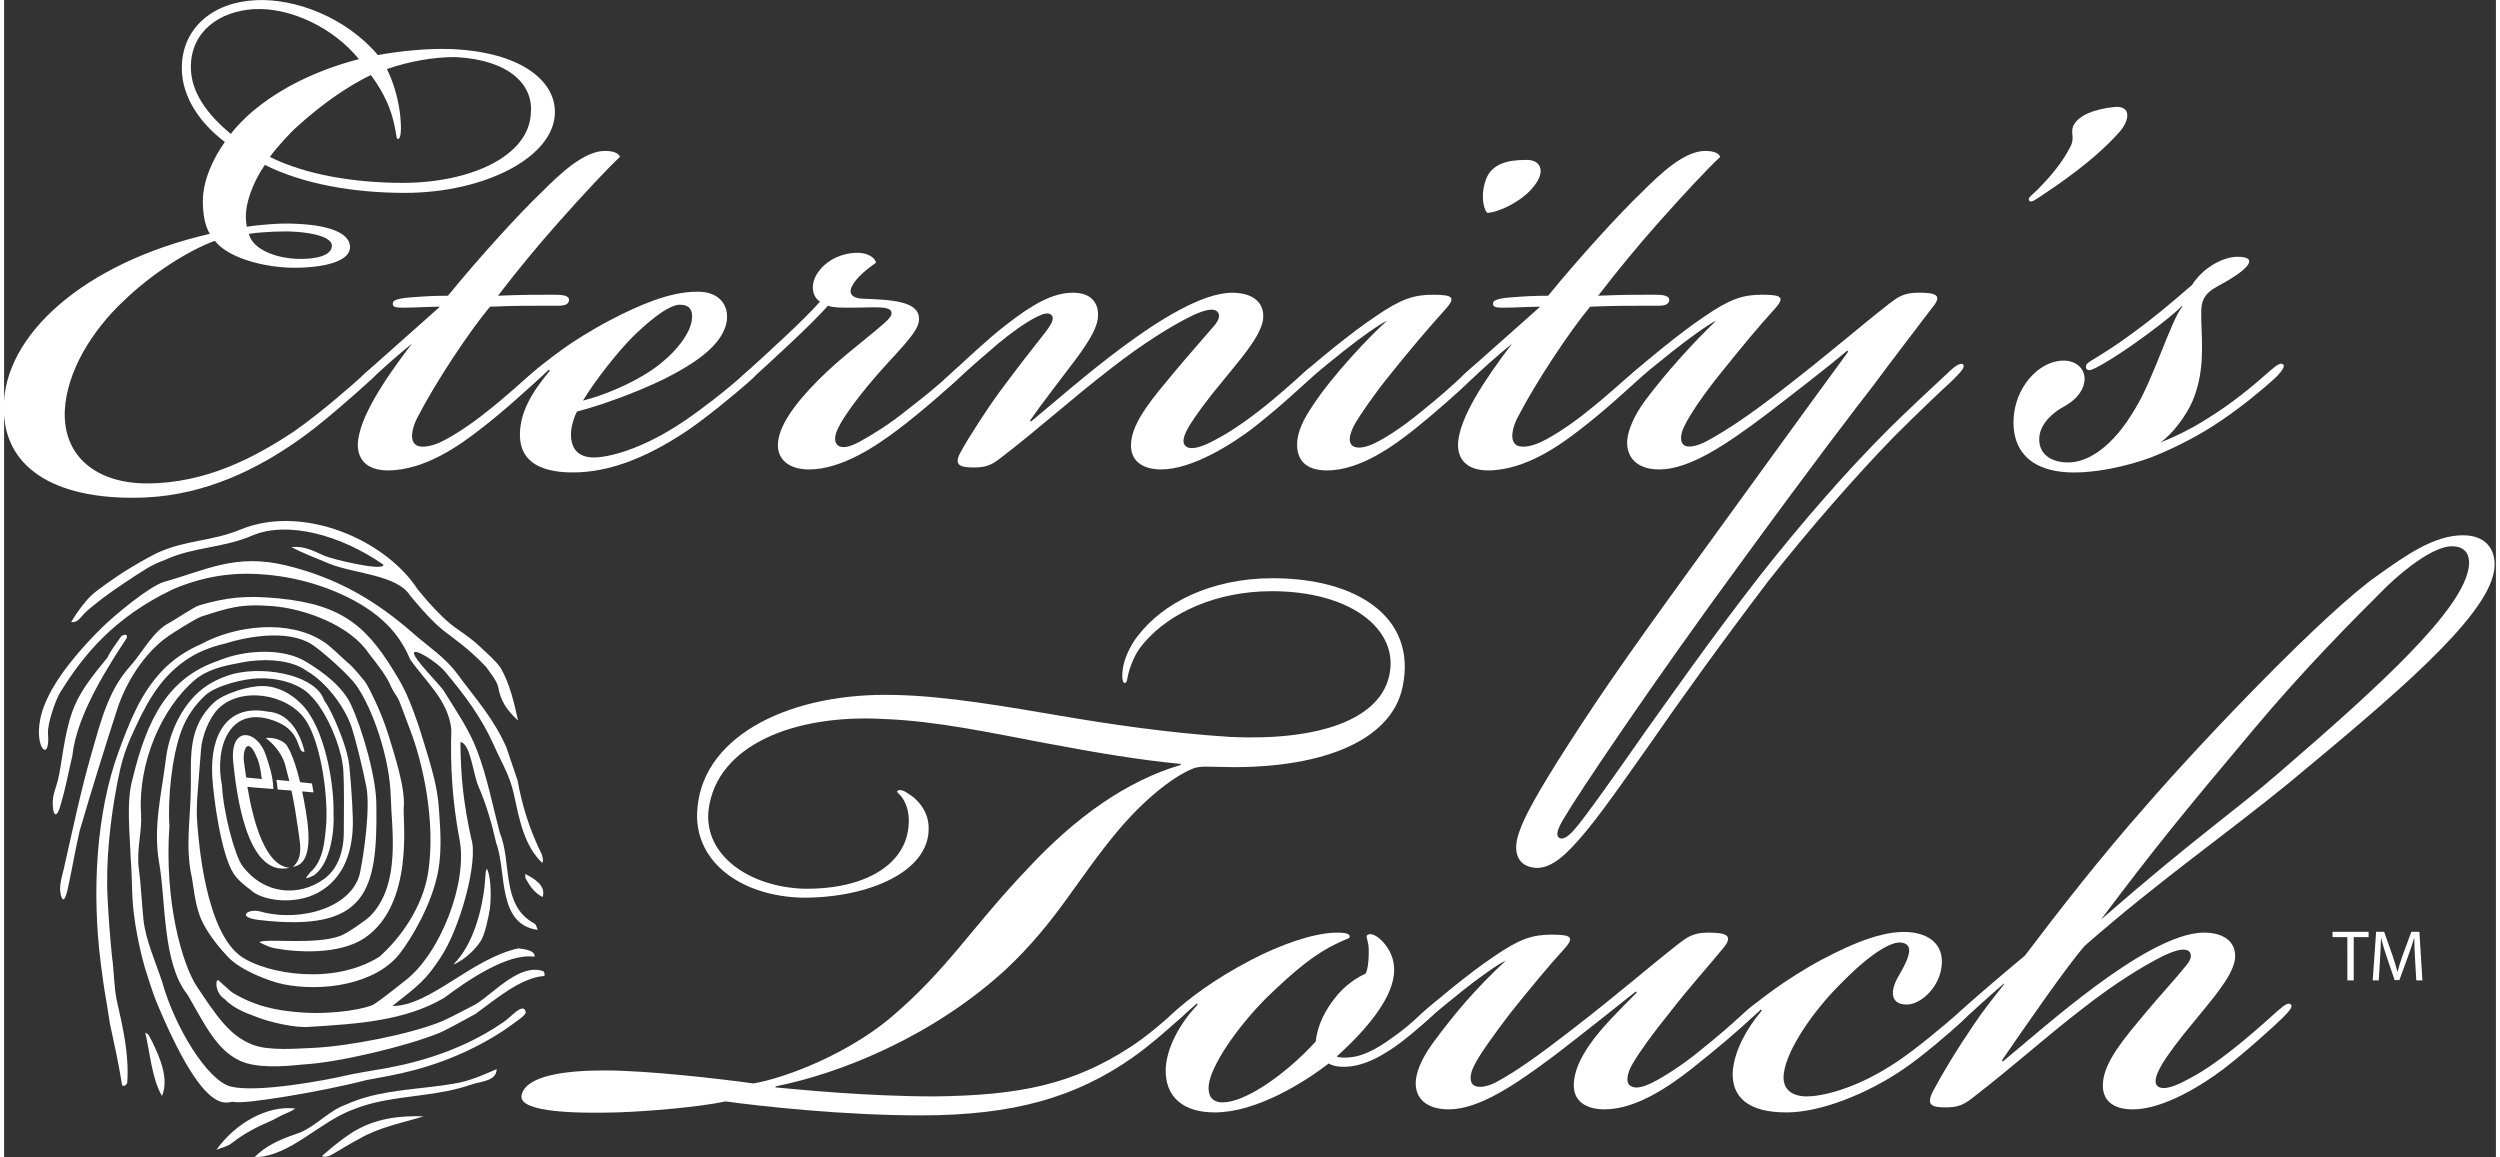 <?xml version="1.0" encoding="UTF-8" standalone="no"?>
<svg xmlns:svg="http://www.w3.org/2000/svg"
	 xmlns="http://www.w3.org/2000/svg"
	 viewBox="0 0 183 85"
	 height="50"
	 width="108"
	 xml:space="preserve"
	 version="1.1">
	<rect x="0" y="0" width="183" height="85" fill="#333333" stroke="none"/>
	<g transform="matrix(1.333,0,0,-1.333,0,85)">
		 <g transform="matrix(0.564,0,0,0.563,-101.939,-127.175)">
			 <path style="fill:#ffffff;fill-opacity:1;fill-rule:evenodd;stroke:none" d="m 231.649,253.294 c 0.041,0.107 0.015,0.224 -0.014,0.343 0.877,-0.448 2.087,-1.16 1.712,-2.266 -0.79,0.395 -1.306,1.123 -1.698,1.924 -0.03,0.164 0.274,-0.733 0,0 z m -36.43,-16.091 c 0.762,-1.602 1.647,-3.615 0.947,-5.301 -0.983,1.697 -1.146,4.098 -1.632,6.208 0,0 0.164,-0.107 0.309,-0.207 z m 11.746,-7.669 c -1.404,-0.6 -2.738,-1.265 -3.991,-2.256 -0.462,-0.357 -0.994,-0.427 -1.492,-0.643 1.898,2.637 4.982,4.372 7.72,4.034 -0.561,-0.374 -1.17,-0.539 -1.737,-0.867 z m 4.88,-3.461 c 0.37,0.323 0.75,0.647 1.144,0.97 0.582,0.468 1.19,0.92 1.826,1.324 2.206,1.37 4.655,1.623 6.909,1.538 -2.087,-0.649 -4.301,-1.039 -6.324,-2.219 -0.451,-0.24 -0.888,-0.496 -1.327,-0.751 -0.44,-0.254 -0.878,-0.514 -1.315,-0.774 -0.245,-0.175 -0.57,-0.223 -0.86,-0.2 -0.054,0.004 -0.088,0.081 -0.053,0.111 z m -26.291,33.746 c -0.204,1.375 0.134,1.764 0.449,3.005 0.379,1.502 0.565,4.275 1.379,6.611 0.675,1.936 1.829,3.366 3.47,5.387 0.233,0.569 0.95,1.48 1.281,1.986 0.162,0.25 0.759,0.393 0.579,-0.115 -1.53,-2.336 -4.883,-7.398 -5.29,-11.45 -0.479,-2.037 -0.637,-3.133 -1.241,-5.138 -0.093,-0.31 -0.415,-1.105 -0.627,-0.287 -0.057,0.387 0.036,-0.139 0,0 z m 24.127,-31.484 c 1.55,0.647 2.805,2.122 4.396,2.698 0.669,0.307 1.353,0.551 2.044,0.748 2.772,0.782 5.655,0.823 8.524,1.321 1.505,0.231 2.796,0.806 4.212,1.426 0.005,-1.187 -1.616,-1.212 -2.433,-1.497 -3.05,-1.077 -6.206,-1.041 -9.271,-1.74 -0.768,-0.174 -1.526,-0.401 -2.277,-0.7 -3.34,-1.207 -6.204,-4.637 -9.676,-4.684 1.076,1.099 2.387,1.671 3.688,2.142 z m -22.386,49.948 c 0.044,0.071 0.088,0.142 0.132,0.214 0.463,0.762 1.19,1.772 1.837,2.378 0.721,0.677 2.2,1.651 3.023,2.208 0.697,0.468 2.633,1.592 3.381,1.944 2.88,1.325 5.287,1.104 8.247,2.335 6.026,2.439 14.034,-0.992 17.212,-5.86 0.385,-0.468 0.669,-0.828 1.071,-1.274 0.806,-0.893 1.776,-1.927 2.825,-2.642 0.801,-0.551 1.64,-1.156 2.307,-1.808 0.668,-0.649 1.409,-1.248 1.918,-1.987 0.925,-1.587 1.335,-3.523 1.702,-5.145 -1.104,1.003 -1.708,1.924 -1.939,3.276 -0.146,0.639 -0.814,1.435 -1.188,1.972 -0.426,0.453 -0.87,0.884 -1.326,1.294 -0.687,0.614 -1.405,1.189 -2.156,1.75 -1.059,0.742 -1.917,1.607 -2.728,2.521 -0.405,0.458 -0.798,0.927 -1.2,1.402 -1.258,2.046 -5.514,2.149 -7.9,3.13 -1.25,0.514 -2.529,1.008 -3.705,1.615 1.167,0.15 2.172,-0.351 3.185,-0.828 0.692,-0.327 5.921,-1.597 5.799,-0.883 -4.131,2.884 -9.335,4.324 -12.817,2.844 -2.817,-1.226 -5.737,-1.096 -8.488,-2.369 -0.622,-0.227 -1.225,-0.499 -1.787,-0.839 -1.093,-0.66 -3.343,-2.165 -4.348,-2.941 -0.507,-0.39 -1.299,-1.005 -1.755,-1.456 -0.329,-0.327 -0.621,-0.882 -1.167,-0.866 -0.044,8e-4 -0.09,0.006 -0.133,0.015 z m 13.112,-7.168 c -1.022,-0.946 -1.831,-2.109 -2.332,-3.443 -0.948,-2.523 -1.36,-6.706 -1.181,-9.337 -0.523,-7.369 1.242,-13.641 2.755,-15.836 1.824,-2.72 3.145,-4.781 5.476,-5.618 1.595,-0.572 4.075,-0.344 5.879,-0.271 3.416,0.165 9.471,1.332 12.532,2.611 0.708,0.298 2.618,1.314 3.316,1.674 1.895,1.231 4.301,3.996 6.548,3.22 0.154,-0.076 0.172,-0.452 0.109,-0.472 -2.301,-0.159 -4.798,-2.319 -6.723,-3.718 -0.703,-0.375 -2.836,-1.57 -3.549,-1.863 -3.075,-1.266 -9.852,-2.907 -13.29,-3.078 -2.025,-0.223 -4.574,-0.376 -6.156,0.36 -2.313,1.075 -3.445,3.561 -5.123,6.461 -2.468,3.081 -2.111,9.116 -2.768,12.839 -0.629,3.565 0.214,6.72 0.654,10.28 0.34,2.748 1.761,5.608 3.934,7.083 0.393,0.267 0.829,0.507 1.3,0.717 0.469,0.207 0.968,0.382 1.486,0.517 3.345,0.759 7.976,-0.297 8.723,-2.603 0.294,-0.429 0.551,-0.882 0.775,-1.351 0.668,-1.405 1.539,-3.594 1.687,-5.025 0.113,-1.102 0.294,-3.261 0.348,-5.152 0.087,-3.024 -0.755,-5.863 -3.381,-7.307 -2.34,-1.288 -5.583,-0.774 -6.629,0.287 -0.36,0.27 -1.152,0.84 -1.636,1.578 -1.238,1.886 -1.986,7.611 -2.087,9.56 -0.214,4.141 1.549,7.033 5.418,6.284 1.889,-0.108 3.078,-1.743 3.607,-3.917 -0.804,-0.221 -0.186,1.883 -2.703,2.919 -4.638,1.909 -6.13,-2.547 -5.366,-6.226 0.122,-2.63 1.248,-6.872 1.987,-7.861 2.128,-2.848 5.528,-3.059 7.98,-1.292 1.22,0.884 1.91,2.454 1.931,4.517 0.02,2.062 0.041,4.812 -0.046,6.101 -0.127,1.901 -1.136,4.488 -2.271,6.186 -0.284,0.426 -0.607,0.824 -0.973,1.189 -1.125,1.212 -3.366,1.726 -5.075,1.638 -1.454,-0.038 -4.127,-0.708 -5.157,-1.653 z m 1.243,-27.869 c 0.234,-0.189 1.165,-1.09 1.452,-1.261 2.101,-1.255 4.112,-1.741 6.814,-1.92 3.27,-0.218 6.355,0.429 6.96,0.812 0.823,0.52 2.42,1.833 3.047,2.313 3.439,2.635 6.183,9.679 5.286,13.925 -0.662,3.608 -0.892,6.911 -0.778,10.662 -0.307,2.854 -2.484,4.643 -4.026,6.853 -0.606,1.474 -1.528,2.796 -2.725,3.851 -2.58,2.307 -6.582,3.781 -9.981,4.276 -3.619,0.526 -6.867,0.258 -10.447,-1.265 -5.724,-2.734 -8.728,-6.368 -11.027,-10.103 -0.465,-0.732 -1.271,-3.112 -1.193,-4.027 0.28,-3.268 -1.834,-1.056 -0.366,2.747 1.053,2.727 3.619,5.645 5.695,7.681 1.182,1.166 4.606,4.023 6.039,4.428 4.216,1.195 6.934,2.762 11.803,1.625 5.117,-1.24 8.842,-3.455 12.572,-6.726 1.382,-1.221 3.057,-2.304 4.186,-3.843 1.853,-2.522 3.596,-4.403 4.845,-7.256 l 1.103,-3.263 c 0.435,-2.47 1.228,-4.955 2.354,-7.194 0.067,-0.293 0.2,-0.566 0.057,-0.854 -1.804,1.68 -2.276,4.422 -2.782,6.739 -0.422,1.894 -1.182,3.033 -1.968,4.812 -1.202,2.698 -2.828,4.866 -4.74,7.153 -0.815,0.977 -3.043,2.369 -3.052,1.822 -0.008,-0.55 2.462,-3.03 2.885,-3.639 1.206,-1.966 2.501,-3.8 3.271,-5.859 0.928,-2.347 1.594,-5.65 2.237,-8.1 1.193,-2.856 0.092,-7.098 3.35,-8.838 0.234,-0.118 0.235,-0.43 0.355,-0.645 -4.014,0.539 -3.013,5.75 -4.065,8.51 -0.426,1.914 -0.962,3.757 -1.737,5.556 -0.505,1.156 -0.785,4.223 -1.754,4.316 0.021,-3.475 0.333,-6.129 1.054,-9.433 0.728,-2.13 -1.05,-8.748 -3.012,-11.685 -1.459,-2.184 -1.971,-2.562 -4.686,-4.709 3.667,-0.017 7.695,4.615 12.297,5.641 0.57,-0.071 1.713,-0.213 1.578,-0.828 -2.579,0.41 -6.542,-2.31 -8.799,-4.005 -3.842,-2.285 -8.589,-2.563 -13.115,-2.846 -1.286,-0.159 -4.044,0.453 -5.389,1.027 -0.387,0.165 -1.972,0.631 -2.943,1.675 -0.889,0.543 -0.972,1.821 -0.656,1.877 z m 15.745,2.27 c 2.046,1.808 4.248,4.847 4.775,8.274 0.77,5.01 -0.557,10.858 -1.792,14.008 -0.345,0.875 -0.648,1.791 -1.038,2.75 -0.197,0.478 -0.514,0.816 -0.74,1.287 -0.482,1.208 -1.46,2.372 -2.253,3.406 -1.83,2.721 -6.213,4.345 -9.418,4.599 -3.107,0.245 -4.274,-0.182 -6.965,-1.039 -0.735,-0.321 -2.647,-1.522 -3.279,-1.973 -2.213,-1.574 -4.029,-4.408 -4.88,-7.043 -1.103,-3.417 -2.448,-7.708 -3.681,-11.938 -0.4,-1.756 -0.706,-3.534 -1.089,-5.332 -0.004,-0.019 -0.358,-2.02 -0.681,-1.164 -0.341,0.912 0.022,1.911 0.213,2.746 0.853,3.753 1.667,7.671 2.685,11.211 0.918,3.18 1.641,6.242 3.795,8.637 1.243,1.377 2.217,3.424 3.856,4.27 0.547,0.284 2.309,1.498 2.902,1.698 2.678,0.785 4.58,0.988 7.719,0.683 6.451,-0.625 8.815,-2.844 11.814,-7.991 0.975,-1.595 1.936,-4.508 2.459,-6.267 0.618,-2.059 1.31,-4.211 1.422,-6.368 0.064,-1.222 0.357,-3.698 -0.071,-6.045 -0.587,-3.216 -2.594,-6.592 -3.745,-8.077 -2.362,-3.048 -7.601,-3.791 -11.403,-3.01 -1.335,0.276 -4.146,1.346 -5.38,2.661 -0.656,0.699 -1.801,1.993 -2.52,3.461 -0.719,1.468 -0.858,3.578 -1.026,4.361 -0.66,3.063 -0.104,5.727 -0.086,8.948 0.017,2.873 -0.288,5.8 2.292,8.166 0.941,0.847 3.349,1.603 4.729,1.58 0.753,-0.011 1.446,-0.199 2.076,-0.508 0.632,-0.312 1.2,-0.746 1.708,-1.257 2.252,-2.265 3.204,-7.729 3.129,-10.701 0.1,-1.403 -0.205,-4.814 -1.897,-6.052 -1.279,-0.606 -0.633,-0.097 -0.376,0.29 1.346,1.154 1.413,3.345 1.514,4.198 0.325,2.703 -0.395,8.453 -2.013,10.766 -1.775,2.537 -6.348,3.258 -8.542,0.989 -0.833,-0.864 -1.537,-2.65 -1.627,-3.897 -0.276,-3.827 -0.521,-5.461 -0.365,-7.323 0.126,-1.506 0.762,-10.678 4.412,-13.059 2.497,-1.629 8.931,-2.74 13.363,0.059 z m -11.543,4.411 c 4.068,-1.063 9.01,0.525 9.673,3.884 0.352,1.7 1.014,6.261 0.603,8.358 -0.319,1.631 -1.044,4.667 -1.472,5.916 -0.672,1.932 -2.459,4.319 -4.311,5.385 -1.785,1.321 -4.811,1.239 -6.956,0.738 -1.385,-0.247 -2.907,-0.667 -3.986,-1.575 -3.279,-2.758 -5.586,-8.153 -5.283,-13.079 0.115,-1.858 -0.458,-3.502 -0.218,-5.375 0.217,-1.67 0.286,-3.362 0.457,-5.039 0.2,-1.928 1.203,-4.196 1.812,-6.024 1.182,-4.364 4.427,-9.74 6.737,-10.299 2.557,-0.618 9.127,0.577 11.659,1.182 0.704,0.14 1.414,0.261 2.122,0.384 4.127,0.633 7.754,1.753 11.054,3.623 0.558,0.309 1.106,0.652 1.645,1.036 0.762,0.418 2.068,2.125 2.308,1.089 0.07,-0.304 -0.822,-0.859 -1.38,-1.277 -0.535,-0.396 -1.081,-0.758 -1.634,-1.091 -3.32,-2.003 -6.779,-3.223 -10.454,-3.918 -0.701,-0.131 -1.401,-0.259 -2.104,-0.391 -4.109,-1.087 -12.014,-2.409 -12.918,-2.133 -0.621,0.189 -2.659,-2.134 -7.659,9.978 -0.225,0.575 -0.898,2.611 -1.063,3.193 -0.384,1.357 -0.703,2.826 -0.923,4.221 -0.429,2.73 -0.241,3.751 -0.454,6.505 -0.062,2.108 -0.453,5.483 0.175,7.668 1.422,5.92 3.482,9.96 8.433,11.624 2.397,1.012 6.238,1.329 8.596,-0.159 1.677,-1.024 3.514,-2.413 4.318,-4.159 1.133,-2.445 2.513,-7.233 2.48,-9.938 0.118,-8.319 -0.945,-12.366 -11.463,-11.13 -2.383,0.28 -0.935,1.203 0.206,0.803 z m -0.172,-2.966 c 0.751,0.386 5.462,-0.315 7.928,0.617 0.661,0.25 2.525,1.532 2.942,1.97 2.982,3.126 2.043,8.481 1.964,11.648 -0.096,3.816 -1.782,8.638 -3.367,10.883 -0.75,1.063 -3.436,3.459 -4.466,4.092 -2.308,1.341 -6.002,0.742 -8.41,-0.016 -1.374,-0.311 -2.699,-0.844 -3.853,-1.659 -2.638,-1.843 -3.961,-4.531 -5.265,-7.447 -0.663,-1.49 -0.997,-2.701 -1.323,-4.374 -0.705,-3.604 -1.173,-7.8 -0.974,-11.457 0.106,-2.006 0.227,-3.715 0.433,-5.717 0.197,-1.332 0.183,-2.951 0.464,-4.267 0.578,-2.57 1.21,-5.204 1.024,-7.994 -0.051,-0.338 -0.507,-0.504 -0.52,-0.186 -0.336,2.05 -0.736,3.915 -1.181,5.951 -0.116,0.646 -0.234,1.592 -0.353,2.233 -0.232,1.286 -0.358,2.271 -0.529,3.577 -0.91,7.152 -0.439,14.862 1.744,20.805 1.075,2.926 2.156,5.689 4.243,7.884 1.071,1.137 2.411,2.014 3.84,2.632 3.326,1.812 8.52,2.439 11.869,0.257 0.71,-0.417 1.821,-1.584 2.445,-2.105 0.623,-0.52 1.147,-1.24 1.67,-1.846 0.294,-0.409 1.586,-2.917 2.29,-5.242 0.548,-1.808 1.671,-5.166 1.489,-7.113 -0.107,-1.142 1.036,-9.393 -3.794,-12.707 -2.475,-1.697 -6.718,-1.428 -8.838,-1.017 -0.706,0.137 -1.484,0.597 -1.472,0.597 z m 21.998,5.431 c -0.272,-2.279 -1.083,-5.69 -3.037,-7.604 -0.07,-0.069 1.461,0.509 2.645,2.245 0.422,0.619 0.793,2.423 0.903,3.166 0.139,0.942 0.143,2.922 -0.219,3.804 -0.207,0.504 -0.228,-1.069 -0.292,-1.61" />
			 <path style="fill:#ffffff;fill-opacity:1;fill-rule:evenodd;stroke:none" d="m 206.296,266.932 c 0.691,0.084 1.739,-0.175 2.118,-0.812 0.746,-1.254 1.28,-3.484 1.604,-5.202 0.527,-2.79 1.025,-6.276 -1.059,-6.601 0.952,0.849 0.733,2.079 0.58,3.169 -0.455,3.233 -0.769,4.68 -1.331,6.793 -0.224,0.842 -0.864,1.863 -1.911,2.652" />
			 <path style="fill:#ffffff;fill-opacity:1;fill-rule:evenodd;stroke:none" d="m 208.644,254.235 c -4.33,-1.051 -5.253,7.869 -5.51,10.258 -0.4,3.72 2.362,3.287 3.195,0.719 0.293,-0.904 0.678,-1.973 0.72,-3.276 -0.859,0.086 -1.897,0.13 -2.539,0.22 0.549,-3.332 1.733,-7.772 4.134,-7.921 z m -4.253,8.829 1.528,-0.149 c -0.146,1.161 -0.293,1.749 -0.554,2.28 -0.862,1.975 -1.381,0.444 -1.167,-0.743 0.042,-0.386 0.123,-0.893 0.193,-1.389" />
			 <path style="fill:#ffffff;fill-opacity:1;fill-rule:evenodd;stroke:none" d="m 207.349,262.838 3.467,-0.355 0.151,-0.877 -3.498,0.288 z" />
			 <path style="fill:#ffffff;fill-opacity:1;fill-rule:nonzero;stroke:none" d="m 202.307,325.257 c -2.444,1.858 -4.202,4.399 -4.202,7.233 0,3.906 3.028,6.449 7.231,6.643 3.811,0.195 8.793,-1.664 11.919,-5.371 2.155,0.388 4.885,0.681 7.233,0.583 6.646,-0.294 10.063,-3.028 10.063,-6.156 0,-4.394 -6.839,-7.914 -14.652,-7.914 -5.088,0 -9.974,0.88 -13.681,2.736 -0.493,-0.684 -1.077,-1.758 -1.468,-2.93 -0.39,-1.173 -0.49,-2.154 -0.291,-3.127 1.07,0.195 3.419,0.39 4.782,0.294 2.839,-0.099 5.474,-0.782 5.282,-2.445 -0.198,-1.367 -2.932,-1.856 -5.375,-1.856 -3.03,0 -6.545,0.976 -7.817,2.638 -2.64,-0.975 -6.159,-3.223 -8.89,-5.862 -3.128,-2.932 -5.573,-6.937 -5.768,-10.747 -0.192,-4.593 3.223,-7.133 8.012,-7.133 5.764,0 10.551,2.54 14.364,5.081 2.541,1.759 5.763,4.591 6.935,5.664 0.787,0.688 1.075,0.783 1.272,0.588 0.196,-0.196 0.1,-0.486 -0.878,-1.369 -1.27,-1.169 -4.788,-4.3 -6.937,-5.764 -4.006,-2.829 -8.992,-5.273 -14.756,-5.569 -8.399,-0.39 -13.969,2.54 -13.969,8.697 -0.097,7.132 7.812,14.265 20.126,17.096 -0.492,0.785 -0.683,1.959 -0.683,3.227 0,1.953 0.974,4.104 2.148,5.763 z m 2.835,12.998 v 0 c -3.322,-0.199 -6.155,-2.152 -6.155,-5.671 0,-2.442 1.562,-4.593 3.905,-6.543 0.491,0.683 1.469,1.66 2.056,2.147 2.737,2.344 6.35,4.103 10.453,5.177 -2.447,3.03 -6.645,5.085 -10.258,4.889 z m 4.099,-24.429 v 0 c 1.861,-0.096 3.524,0.293 3.524,1.272 0,0.88 -1.958,1.27 -3.524,1.367 -1.073,0.098 -3.318,0 -4.591,-0.198 0.397,-1.558 2.639,-2.344 4.591,-2.441 z m 22.964,14.362 v 0 c 0.199,2.344 -1.664,5.081 -7.425,5.376 -2.052,0 -4.396,-0.39 -6.641,-1.174 0.586,-1.171 1.074,-2.735 1.272,-4.3 0.189,-1.66 0.092,-2.54 -0.199,-2.54 -0.197,0 -0.099,0.491 -0.487,1.954 -0.394,1.563 -1.273,3.129 -2.155,4.301 -2.441,-1.172 -4.98,-3.03 -7.129,-4.981 -0.587,-0.492 -1.957,-1.956 -2.738,-3.029 3.518,-1.762 8.307,-2.541 12.996,-2.541 6.447,0 12.409,2.541 12.505,6.935" />
			 <path style="fill:#ffffff;fill-opacity:1;fill-rule:nonzero;stroke:none" d="m 216.676,302.103 c -0.688,-0.588 -0.982,-0.684 -1.179,-0.489 -0.192,0.194 0,0.586 0.69,1.173 2.636,2.344 5.273,4.691 7.131,6.349 -1.268,0 -2.348,-0.095 -3.518,-0.095 -0.685,0 -1.173,0 -1.075,0.486 0.098,0.392 1.075,0.49 2.639,0.588 1.268,0.094 2.346,0.094 2.735,0.094 3.029,3.715 6.934,8.018 9.181,10.163 1.76,1.761 4.104,4.008 6.158,4.008 0.974,0 1.369,-0.294 1.465,-0.585 -1.172,-1.077 -3.712,-3.813 -5.96,-6.354 -2.247,-2.539 -4.005,-4.69 -5.957,-7.231 2.244,0.1 4.003,0.1 5.565,0.1 0.782,0 1.464,-0.1 1.371,-0.586 -0.1,-0.588 -0.979,-0.49 -1.76,-0.49 -2.153,0 -3.717,0 -5.957,-0.098 -1.959,-2.345 -5.277,-7.328 -7.037,-10.746 -0.587,-1.075 -0.882,-2.443 -0.102,-2.833 0.585,-0.291 1.661,0 2.444,0.39 1.176,0.585 2.833,1.663 4.399,2.931 1.758,1.367 3.421,2.93 4.593,3.909 0.487,0.39 1.073,0.977 1.367,0.683 0.193,-0.194 0,-0.489 -0.683,-1.171 -1.077,-1.074 -3.911,-3.617 -5.96,-5.179 -1.758,-1.368 -5.28,-4.003 -8.992,-4.003 -2.246,0 -3.025,1.267 -2.93,2.733 0.192,2.443 2.443,5.958 5.276,9.672 -1.566,-1.272 -2.735,-2.345 -3.905,-3.419" />
			 <path style="fill:#ffffff;fill-opacity:1;fill-rule:nonzero;stroke:none" d="m 247.255,297.998 c 1.858,1.27 4.106,3.027 5.96,4.692 0.587,0.486 0.878,0.586 1.074,0.388 0.196,-0.29 -0.197,-0.78 -0.781,-1.271 -1.272,-1.169 -4.394,-3.711 -6.155,-4.883 -4.103,-2.735 -7.718,-4.006 -11.046,-4.006 -3.614,0 -5.274,1.367 -5.173,3.91 0.096,1.952 0.975,3.713 2.928,6.056 l -0.099,0.096 c -0.29,-0.291 -1.362,-1.27 -1.954,-1.757 -0.486,-0.394 -0.779,-0.49 -0.976,-0.294 -0.194,0.294 0.197,0.683 0.585,1.073 1.273,1.172 2.154,1.858 3.62,2.931 1.068,0.783 2.929,1.955 4.786,2.929 2.832,1.468 5.761,2.741 8.402,2.741 h 0.099 c 2.147,0 2.93,-1.371 2.836,-2.642 -0.199,-2.54 -3.324,-4.491 -6.257,-5.959 -2.837,-1.366 -6.155,-2.541 -8.399,-3.126 -0.397,-0.781 -0.587,-1.655 -0.587,-2.244 0,-1.469 0.777,-2.25 2.248,-2.25 1.27,0 4.59,0.683 8.89,3.615 z m -3.318,4.886 v 0 c 2.437,1.66 3.906,3.712 4.001,5.078 0.099,0.884 -0.295,1.369 -1.17,1.369 -0.882,0 -2.347,-0.979 -4.3,-2.832 -1.565,-1.469 -4.005,-4.596 -5.176,-6.549 1.947,0.49 4.588,1.564 6.645,2.933" />
			 <path style="fill:#ffffff;fill-opacity:1;fill-rule:nonzero;stroke:none" d="m 270.117,307.865 c 0,-1.27 -2.346,-3.319 -4.493,-5.862 -1.658,-1.956 -2.833,-3.611 -3.328,-4.593 -0.484,-0.879 -0.484,-1.561 -0.095,-1.854 0.394,-0.294 1.077,-0.198 2.151,0.39 1.073,0.585 2.831,1.661 4.401,2.931 2.146,1.661 3.317,2.638 4.588,3.813 0.68,0.682 1.27,0.975 1.465,0.78 0.292,-0.294 -0.389,-0.88 -1.174,-1.663 -1.173,-1.073 -3.122,-2.831 -5.566,-4.69 -2.054,-1.561 -5.472,-3.907 -8.698,-3.907 -2.052,0 -3.127,1.073 -3.031,2.538 0.098,2.154 2.541,4.888 4.691,6.941 2.347,2.244 6.06,4.883 6.355,5.567 0.387,1.076 -1.471,0.784 -3.916,0.784 -0.971,0 -1.758,0 -2.243,0.193 -0.778,-0.879 -2.146,-2.245 -3.716,-3.712 -1.66,-1.562 -2.83,-2.635 -3.908,-3.615 -0.875,-0.781 -1.266,-0.974 -1.466,-0.781 -0.191,0.194 0.1,0.682 1.079,1.565 1.173,1.071 2.05,1.857 3.811,3.513 1.365,1.274 2.638,2.543 3.422,3.423 -0.885,0.584 -0.982,1.954 0,3.126 0.778,0.977 2.147,1.661 3.706,1.661 0.785,0 1.664,-0.389 1.759,-0.976 -0.684,-0.487 -1.074,-0.783 -1.658,-1.37 -1.271,-1.367 -0.977,-2.049 0.295,-2.147 2.733,-0.1 5.567,-0.197 5.567,-1.958 z" />
			 <path style="fill:#ffffff;fill-opacity:1;fill-rule:nonzero;stroke:none" d="m 290.829,295.751 c 0.099,2.151 2.251,4.595 4.103,6.837 1.469,1.762 2.933,3.42 4.106,4.788 0.392,0.49 0.587,1.075 0.095,1.37 -0.487,0.294 -1.559,-0.1 -2.538,-0.587 -1.761,-0.88 -4.495,-2.541 -7.625,-4.984 -4.294,-3.325 -6.643,-5.566 -10.94,-8.891 -0.88,-0.684 -1.465,-0.88 -2.539,-0.88 -1.368,0 -2.049,0.196 -1.273,1.567 0.687,1.273 2.736,4.491 4.301,6.543 1.074,1.465 2.833,3.715 3.908,5.082 0.685,0.881 0.877,1.366 0.685,1.659 -0.291,0.391 -0.878,0.195 -1.465,-0.096 -1.171,-0.587 -2.64,-1.659 -3.811,-2.639 -1.271,-1.075 -2.832,-2.444 -4.203,-3.714 -0.975,-0.877 -1.37,-1.169 -1.659,-0.877 -0.196,0.294 0.289,0.782 1.468,1.856 1.169,1.075 3.32,3.128 5.077,4.494 2.636,2.054 4.593,3.224 6.643,3.224 1.856,0 2.444,-1.073 2.444,-2.15 0,-1.174 -0.783,-2.44 -2.053,-4.198 -1.469,-1.957 -3.515,-4.597 -4.593,-6.158 l 0.102,-0.096 c 2.342,1.948 5.566,4.787 8.987,7.327 3.419,2.537 7.714,5.274 10.653,5.274 2.047,0 3.219,-0.977 3.021,-2.638 -0.288,-1.761 -2.342,-4.005 -3.904,-5.959 -1.561,-1.858 -2.738,-3.515 -3.224,-4.298 -0.779,-1.274 -0.779,-1.859 -0.391,-2.148 0.487,-0.395 1.56,0 2.344,0.388 1.172,0.583 2.544,1.37 4.69,3.028 1.66,1.274 3.615,3.03 4.689,4.007 0.783,0.684 1.079,0.78 1.268,0.585 0.2,-0.194 -0.096,-0.585 -0.781,-1.27 -0.876,-0.879 -3.808,-3.518 -5.863,-5.08 -1.95,-1.465 -5.762,-3.905 -8.788,-3.905 -1.859,0 -3.034,0.877 -2.935,2.537" />
			 <path style="fill:#ffffff;fill-opacity:1;fill-rule:nonzero;stroke:none" d="m 311.646,304.837 c -1.468,-1.172 -2.544,-2.049 -3.521,-2.931 -0.782,-0.683 -1.172,-0.976 -1.465,-0.781 -0.196,0.193 0,0.587 1.075,1.564 1.072,0.975 4.59,3.906 6.937,5.471 2.54,1.758 3.811,2.147 5.668,2.147 2.047,0 2.244,-0.291 1.072,-1.562 -1.757,-1.956 -3.322,-3.813 -5.276,-6.255 -1.659,-2.05 -2.829,-3.808 -3.421,-4.785 -0.583,-1.075 -0.681,-1.761 -0.292,-2.15 0.491,-0.392 1.37,-0.196 2.344,0.292 0.98,0.487 2.641,1.561 4.3,2.931 2.052,1.662 2.933,2.444 4.491,3.91 0.883,0.779 1.278,1.171 1.57,0.876 0.288,-0.289 -0.781,-1.267 -1.079,-1.563 -1.172,-1.172 -3.612,-3.319 -5.566,-4.885 -1.96,-1.561 -5.276,-4.002 -8.501,-4.002 -2.051,0 -2.932,0.977 -2.932,2.538 0,1.271 0.685,2.54 1.466,3.714 1.953,3.028 5.767,7.034 7.328,8.4 -0.682,-0.291 -2.736,-1.759 -4.198,-2.93 z m 17.878,18.663 v 0 c 1.268,0 1.854,-1.074 0.682,-2.542 -1.172,-1.564 -3.613,-2.636 -4.59,-2.636 -0.488,0.587 -0.587,2.05 -0.1,3.321 0.588,1.466 2.054,1.857 3.905,1.857 z" />
			 <path style="fill:#ffffff;fill-opacity:1;fill-rule:nonzero;stroke:none" d="m 324.149,302.103 c -0.684,-0.588 -0.978,-0.684 -1.175,-0.489 -0.197,0.194 0,0.586 0.685,1.173 2.636,2.344 5.273,4.691 7.133,6.349 -1.268,0 -2.347,-0.095 -3.519,-0.095 -0.681,0 -1.17,0 -1.075,0.486 0.096,0.392 1.075,0.49 2.636,0.588 1.274,0.094 2.349,0.094 2.736,0.094 3.032,3.715 6.94,8.018 9.187,10.163 1.758,1.761 4.104,4.008 6.158,4.008 0.975,0 1.362,-0.294 1.462,-0.585 -1.169,-1.077 -3.711,-3.813 -5.961,-6.354 -2.244,-2.539 -4.004,-4.69 -5.958,-7.231 2.244,0.1 4.007,0.1 5.569,0.1 0.779,0 1.468,-0.1 1.371,-0.586 -0.106,-0.588 -0.981,-0.49 -1.764,-0.49 -2.147,0 -3.711,0 -5.962,-0.098 -1.951,-2.345 -5.267,-7.328 -7.033,-10.746 -0.586,-1.075 -0.873,-2.443 -0.097,-2.833 0.589,-0.291 1.664,0 2.44,0.39 1.181,0.585 2.842,1.663 4.4,2.931 1.758,1.367 3.418,2.93 4.593,3.909 0.489,0.39 1.069,0.977 1.371,0.683 0.196,-0.194 0,-0.489 -0.689,-1.171 -1.072,-1.074 -3.908,-3.617 -5.961,-5.179 -1.755,-1.368 -5.276,-4.003 -8.991,-4.003 -2.242,0 -3.026,1.267 -2.93,2.733 0.197,2.443 2.446,5.958 5.276,9.672 -1.561,-1.272 -2.734,-2.345 -3.905,-3.419" />
			 <path style="fill:#ffffff;fill-opacity:1;fill-rule:nonzero;stroke:none" d="m 360.787,304.837 c -1.954,-1.661 -5.376,-4.3 -7.915,-6.25 -4.005,-3.03 -7.523,-5.376 -10.455,-5.376 -2.051,0 -3.219,1.073 -3.123,2.834 0.093,1.073 0.682,2.44 1.752,3.907 2.059,2.738 4.503,5.472 6.94,7.816 -0.683,-0.29 -2.827,-1.852 -4.294,-3.026 -1.468,-1.176 -2.446,-1.955 -3.422,-2.835 -0.782,-0.683 -1.169,-0.976 -1.468,-0.781 -0.196,0.194 0,0.587 1.072,1.565 1.084,0.975 4.599,3.906 6.94,5.47 2.543,1.759 3.812,2.149 5.665,2.149 2.057,0 2.25,-0.291 1.075,-1.562 -1.265,-1.369 -3.126,-3.615 -5.079,-6.056 -1.661,-2.052 -3.126,-4.205 -3.612,-5.279 -0.39,-0.779 -0.39,-1.464 -0.099,-1.754 0.395,-0.394 1.271,-0.195 2.247,0.29 2.15,1.171 4.298,2.64 7.33,4.984 4.686,3.615 7.423,6.057 10.552,8.501 0.782,0.587 1.365,1.074 2.833,1.074 1.661,0 2.443,-0.197 1.365,-1.465 -1.558,-2.053 -3.805,-4.985 -5.759,-7.625 -1.664,-2.145 -5.572,-7.227 -12.901,-17.29 -8.598,-11.729 -15.93,-22.667 -17.29,-25.011 -0.785,-1.275 -0.785,-1.76 -0.492,-1.955 0.296,-0.196 0.782,0 1.462,0.779 0.985,1.077 4.403,5.96 7.137,9.87 2.25,3.126 5.964,8.498 11.044,15.048 4.004,5.077 8.308,10.061 12.502,14.261 1.465,1.469 4.693,4.496 5.964,5.669 0.293,0.292 1.073,0.978 1.362,0.682 0.199,-0.293 -0.29,-0.779 -1.069,-1.562 -1.274,-1.173 -3.325,-3.125 -5.672,-5.471 -3.711,-3.813 -8.398,-9.184 -12.312,-14.165 -4.59,-6.058 -8.592,-11.63 -11.623,-16.03 -3.129,-4.392 -5.859,-8.497 -8.302,-10.746 -0.879,-0.783 -1.86,-1.365 -2.838,-1.27 -1.075,0.1 -1.855,0.685 -1.855,2.05 0,1.664 1.761,4.693 4.007,8.31 3.515,5.567 6.248,9.572 13.191,19.15 4.69,6.447 9.38,12.994 15.242,21.007 z" />
			 <path style="fill:#ffffff;fill-opacity:1;fill-rule:nonzero;stroke:none" d="m 388.145,327.8 c 0,-0.297 -0.193,-0.881 -0.683,-1.468 -2.446,-2.833 -6.254,-5.373 -7.719,-6.35 -0.586,-0.391 -0.979,-0.682 -1.172,-0.487 -0.196,0.291 0.193,0.487 0.782,1.073 1.172,1.174 2.44,2.638 3.219,4.203 0.492,0.877 0,1.367 0.296,2.053 0.492,1.074 2.147,1.658 4.007,1.853 0.879,0.099 1.268,-0.29 1.268,-0.779 z" />
			 <path style="fill:#ffffff;fill-opacity:1;fill-rule:nonzero;stroke:none" d="m 395.664,297.998 c 2.739,1.661 4.79,3.419 6.45,4.886 0.489,0.392 0.979,0.879 1.272,0.585 0.193,-0.194 -0.194,-0.78 -1.075,-1.562 -0.975,-0.877 -2.836,-2.445 -4.983,-3.909 -2.15,-1.467 -4.297,-2.537 -6.155,-3.321 -1.764,-0.781 -5.276,-1.762 -8.211,-1.762 -5.173,0 -6.252,3.127 -5.862,5.865 0.393,2.832 2.642,5.18 4.983,5.08 1.368,-0.098 2.057,-1.075 1.86,-2.149 -0.197,-0.979 -0.879,-1.761 -2.154,-2.444 -0.876,-0.487 -2.147,-1.563 -2.24,-2.932 -0.1,-1.562 1.069,-2.439 2.83,-2.439 1.954,0 4.397,1.565 6.544,5.275 1.761,2.832 3.518,8.694 4.593,9.964 v 0.098 c -0.976,-0.977 -3.029,-2.54 -4.691,-3.712 -1.365,-0.975 -2.929,-1.952 -3.711,-2.345 -0.392,-0.196 -0.782,-0.39 -0.975,-0.099 -0.1,0.296 0,0.491 0.486,0.784 0.976,0.585 2.54,1.562 4.104,2.736 1.758,1.269 3.518,2.738 5.768,4.689 0.19,0.392 0.876,1.173 1.564,1.662 1.072,0.783 2.144,1.075 2.83,1.075 2.247,0 0.779,-1.272 -0.489,-2.051 -0.882,-0.588 -1.857,-0.978 -2.341,-1.467 -0.785,-0.781 -0.689,-1.565 -0.689,-2.638 0.097,-2.736 0.29,-5.278 -0.876,-8.015 -0.589,-1.366 -1.957,-3.219 -3.129,-4.002 1.072,0.395 2.736,1.171 4.295,2.149" />
			 <path style="fill:#ffffff;fill-opacity:1;fill-rule:nonzero;stroke:none" d="m 292.161,276.315 c -0.686,-0.784 -1.072,-1.468 -1.462,-2.636 -0.296,-0.881 -0.203,-1.369 -0.491,-1.369 -0.197,0 -0.296,0.488 -0.197,1.27 0.095,0.976 0.687,2.344 1.463,3.321 2.446,3.225 7.133,5.665 13.195,5.665 8.205,0 14.067,-3.806 12.702,-10.551 -1.078,-5.569 -8.404,-8.208 -17.881,-7.913 -0.782,0 -1.757,0.098 -2.442,-0.097 -1.86,-0.684 -4.692,-2.833 -7.427,-6.06 -4.105,-4.884 -5.958,-8.891 -11.041,-13.679 -7.133,-6.546 -16.119,-10.159 -22.475,-11.426 v -0.103 c 2.155,-0.193 8.797,-0.879 15.537,-0.879 8.305,0.095 13.483,1.174 19.056,4.791 1.657,1.071 3.222,2.442 4.199,3.319 0.587,0.488 0.977,0.781 1.268,0.586 0.296,-0.29 -0.095,-0.682 -0.782,-1.27 -1.075,-0.977 -2.735,-2.443 -4.394,-3.616 -5.569,-3.908 -11.629,-5.667 -20.717,-5.667 -7.52,0 -15.532,0.882 -19.049,1.366 -2.739,-0.584 -7.719,-0.974 -10.46,-1.07 -3.515,-0.102 -9.767,-0.102 -9.475,1.656 0.39,1.957 4.3,2.446 8.108,2.446 4.108,0 10.943,-0.778 14.56,-1.273 3.323,0.587 9.182,2.935 13.288,6.352 5.572,4.691 7.912,8.793 13.384,14.558 4.791,5.179 9.773,8.696 15.047,10.257 v 0.101 c -4.003,0.387 -8.108,1.073 -13.285,2.05 -5.179,0.978 -10.553,2.152 -15.728,2.347 -8.7,0.489 -16.323,-2.541 -17.102,-8.893 -0.494,-4.395 3.905,-7.523 9.279,-7.716 5.962,-0.096 9.969,2.344 10.258,6.154 0.101,0.978 -0.094,2.052 -0.68,2.836 -0.194,0.291 -0.585,0.484 -0.39,0.585 0.195,0.195 0.681,0 1.069,-0.294 0.688,-0.389 1.961,-1.564 1.961,-3.32 0.095,-4.299 -5.867,-6.84 -12.219,-6.84 -6.153,0.098 -10.94,3.616 -10.355,8.891 0.686,7.134 9.283,11.235 19.348,10.946 4.984,-0.1 11.041,-1.176 16.217,-2.056 4.593,-0.78 10.358,-1.66 16.51,-2.051 8.506,-0.393 14.755,1.663 15.54,6.254 0.779,4.299 -3.812,8.01 -11.527,8.01 -5.474,0 -9.969,-2.149 -12.412,-4.982" />
			 <path style="fill:#ffffff;fill-opacity:1;fill-rule:nonzero;stroke:none" d="m 295.486,239.383 c -0.687,-0.587 -1.077,-0.78 -1.27,-0.587 -0.196,0.296 0.293,0.785 0.681,1.173 0.684,0.683 2.052,1.758 3.031,2.442 1.274,0.882 2.639,1.76 4.689,2.834 2.835,1.468 5.864,2.542 8.111,2.638 0.685,0 1.465,0 1.465,-0.39 0,-0.195 -0.29,-0.195 -1.078,-0.587 -2.343,-1.077 -4.297,-2.736 -7.03,-5.372 -2.835,-2.836 -5.476,-6.648 -5.669,-8.598 -0.096,-0.981 0.296,-1.663 1.37,-1.663 2.15,0 6.057,2.638 9.086,5.957 0.096,0.979 0.486,2.448 1.758,4.105 1.072,1.465 2.446,2.247 3.126,2.544 0.293,0.68 0.293,1.755 0.293,2.245 0,1.075 -0.39,1.368 -0.097,1.562 0.39,0.196 0.979,-0.195 1.368,-0.587 0.782,-0.782 1.369,-1.952 1.172,-3.42 -0.293,-2.345 -2.54,-5.176 -5.572,-7.913 0.396,-0.198 1.468,-0.096 1.858,0 0.882,0.195 1.957,0.683 3.325,1.661 1.271,0.879 2.05,1.561 3.126,2.539 0.879,0.781 1.368,1.27 1.661,0.976 0.293,-0.293 -0.293,-0.88 -1.268,-1.759 -0.882,-0.778 -1.854,-1.658 -3.129,-2.536 -1.561,-1.079 -2.736,-1.565 -3.715,-1.765 -0.873,-0.195 -2.048,-0.195 -2.637,0.199 -2.537,-1.954 -7.13,-4.79 -11.137,-4.79 -3.03,0 -4.885,1.465 -4.787,4.302 0.097,1.952 1.27,4.298 3.126,6.253 l -0.1,0.095 c -0.679,-0.584 -1.075,-0.976 -1.756,-1.561" />
			 <path style="fill:#ffffff;fill-opacity:1;fill-rule:nonzero;stroke:none" d="m 323.234,242.216 c -1.468,-1.174 -2.543,-2.051 -3.515,-2.931 -0.782,-0.682 -1.175,-0.977 -1.471,-0.781 -0.196,0.193 0,0.587 1.075,1.562 1.078,0.976 4.593,3.908 6.936,5.473 2.543,1.758 3.808,2.148 5.672,2.148 2.05,0 2.241,-0.29 1.066,-1.562 -1.262,-1.37 -3.119,-3.618 -5.074,-6.058 -1.567,-2.05 -3.125,-4.204 -3.621,-5.28 -0.387,-0.776 -0.387,-1.462 -0.094,-1.754 0.393,-0.39 1.275,-0.295 2.25,0.196 2.147,1.169 4.298,2.735 7.327,5.08 4.69,3.616 7.423,6.058 10.551,8.503 0.782,0.586 1.369,1.073 2.833,1.073 1.661,0 2.64,-0.197 1.468,-1.564 -1.764,-2.151 -3.222,-3.711 -5.185,-6.253 -1.655,-2.05 -2.926,-3.811 -3.606,-4.981 -0.592,-0.979 -0.688,-1.857 -0.296,-2.15 0.489,-0.391 1.268,-0.198 2.247,0.293 0.976,0.486 2.833,1.657 4.394,2.932 1.954,1.56 3.618,3.025 4.693,4.005 0.586,0.585 1.172,0.977 1.371,0.681 0.292,-0.195 -0.495,-0.974 -0.785,-1.265 -1.172,-1.174 -3.615,-3.227 -5.962,-5.086 -1.761,-1.368 -5.179,-3.906 -8.398,-3.906 -1.96,0 -3.032,0.877 -3.032,2.346 0,1.367 0.682,2.733 1.564,4.003 1.072,1.566 2.933,3.419 4.59,5.083 l -0.1,0.1 c -1.954,-1.566 -5.272,-4.204 -7.812,-6.158 -4.011,-3.028 -7.523,-5.374 -10.455,-5.374 -2.053,0 -3.322,0.978 -3.225,2.736 0.097,1.366 0.979,2.836 1.857,4.005 1.954,2.639 3.908,4.982 6.937,7.817 -0.685,-0.291 -2.739,-1.758 -4.201,-2.931" />
			 <path style="fill:#ffffff;fill-opacity:1;fill-rule:nonzero;stroke:none" d="m 354.792,230.294 c -3.618,0 -5.375,1.465 -5.179,4.105 0.197,1.954 1.272,4.007 2.836,5.86 l -0.099,0.1 c -0.293,-0.296 -1.075,-0.977 -1.661,-1.466 -0.586,-0.487 -1.075,-0.781 -1.271,-0.586 -0.197,0.294 0.196,0.682 0.589,1.075 1.268,1.172 2.15,1.856 3.612,2.929 1.078,0.784 3.029,2.055 4.69,2.933 3.322,1.759 6.451,3.028 8.99,2.638 2.247,-0.39 3.032,-1.857 2.639,-3.713 -0.393,-1.858 -2.053,-3.321 -3.325,-3.321 -1.661,0 -1.661,1.368 -0.779,2.831 1.073,1.859 1.465,3.032 0.293,3.225 -1.078,0.195 -3.322,-1.271 -6.061,-4.105 -2.633,-2.635 -5.176,-6.349 -5.472,-8.693 -0.193,-1.466 0.685,-2.248 2.25,-2.248 1.272,0 4.69,0.584 8.99,3.518 1.857,1.273 4.304,3.321 5.862,4.687 0.586,0.49 0.881,0.587 1.075,0.392 0.196,-0.291 -0.194,-0.684 -0.785,-1.271 -1.265,-1.17 -4.005,-3.514 -5.762,-4.69 -3.418,-2.342 -8.011,-4.201 -11.334,-4.201 z" />
			 <path style="fill:#ffffff;fill-opacity:1;fill-rule:nonzero;stroke:none" d="m 388.697,230.589 c -1.951,0 -3.032,0.88 -2.933,2.541 0.097,2.15 2.247,4.595 4.104,6.838 1.464,1.758 2.929,3.324 4.101,4.787 0.393,0.49 0.589,1.075 0.1,1.37 -0.489,0.293 -1.564,-0.1 -2.54,-0.586 -1.761,-0.882 -4.494,-2.543 -7.622,-4.985 -4.294,-3.325 -6.644,-5.57 -10.941,-8.89 -0.879,-0.684 -1.464,-0.88 -2.543,-0.88 -1.365,0 -1.951,0.196 -1.265,1.567 0.978,1.854 2.343,4.1 4.001,6.543 0.782,1.17 1.761,2.441 2.932,3.906 v 0.1 c -1.468,-1.268 -2.639,-2.345 -3.711,-3.319 -0.586,-0.489 -0.878,-0.586 -1.078,-0.296 -0.097,0.296 0.199,0.584 0.492,0.88 0.387,0.39 4.101,3.614 6.351,5.469 3.319,4.397 7.423,9.673 11.82,14.657 5.666,6.549 17.591,19.054 22.665,22.571 2.739,1.953 5.475,3.906 8.305,3.906 2.543,0 3.325,-1.759 3.035,-3.517 -0.782,-4.69 -10.165,-12.507 -20.032,-20.715 -5.958,-4.886 -12.702,-9.575 -19.931,-15.926 -1.661,-1.856 -5.765,-7.815 -8.112,-11.234 l 0.1,-0.096 c 2.344,1.949 5.569,4.784 8.99,7.328 3.419,2.539 7.716,5.277 10.646,5.277 2.05,0 3.225,-0.98 3.032,-2.64 -0.293,-1.759 -2.347,-4.006 -3.911,-5.96 -1.558,-1.856 -2.636,-3.322 -3.223,-4.301 -0.686,-1.173 -0.785,-1.854 -0.39,-2.147 0.486,-0.394 1.562,0 2.344,0.388 1.172,0.586 2.443,1.27 4.693,3.03 1.658,1.275 3.615,3.029 4.687,4.004 0.782,0.684 1.075,0.784 1.268,0.589 0.193,-0.195 -0.096,-0.589 -0.776,-1.268 -0.888,-0.883 -3.817,-3.517 -5.871,-5.086 -1.947,-1.465 -5.762,-3.906 -8.788,-3.906 z m 14.366,33.026 v 0 c 9.374,8.108 18.071,15.926 18.461,20.223 0.1,1.271 -0.589,1.857 -1.657,1.857 -1.664,0 -4.301,-1.954 -6.354,-3.909 -3.222,-3.223 -7.915,-7.91 -12.995,-13.973 -7.13,-8.498 -9.673,-11.625 -14.948,-18.657 9.283,8.107 12.995,10.548 17.495,14.459" />
			 <path style="fill:#ffffff;fill-opacity:1;fill-rule:nonzero;stroke:none" d="m 409.642,247.444 h -1.446 v 0.522 h 3.522 v -0.522 h -1.454 v -4.232 h -0.621 z" />
			 <path style="fill:#ffffff;fill-opacity:1;fill-rule:nonzero;stroke:none" d="m 416.256,245.3 c -0.037,0.663 -0.079,1.46 -0.071,2.053 h -0.021 c -0.161,-0.557 -0.359,-1.15 -0.599,-1.805 l -0.84,-2.307 h -0.465 l -0.77,2.263 c -0.225,0.671 -0.415,1.285 -0.549,1.849 h -0.014 c -0.015,-0.593 -0.05,-1.39 -0.092,-2.103 l -0.127,-2.038 h -0.586 l 0.332,4.755 h 0.783 l 0.81,-2.3 c 0.198,-0.586 0.361,-1.107 0.48,-1.602 h 0.021 c 0.121,0.48 0.29,1.003 0.501,1.602 l 0.846,2.3 h 0.784 l 0.296,-4.755 h -0.599 z" />
		 </g>
	</g>
</svg>